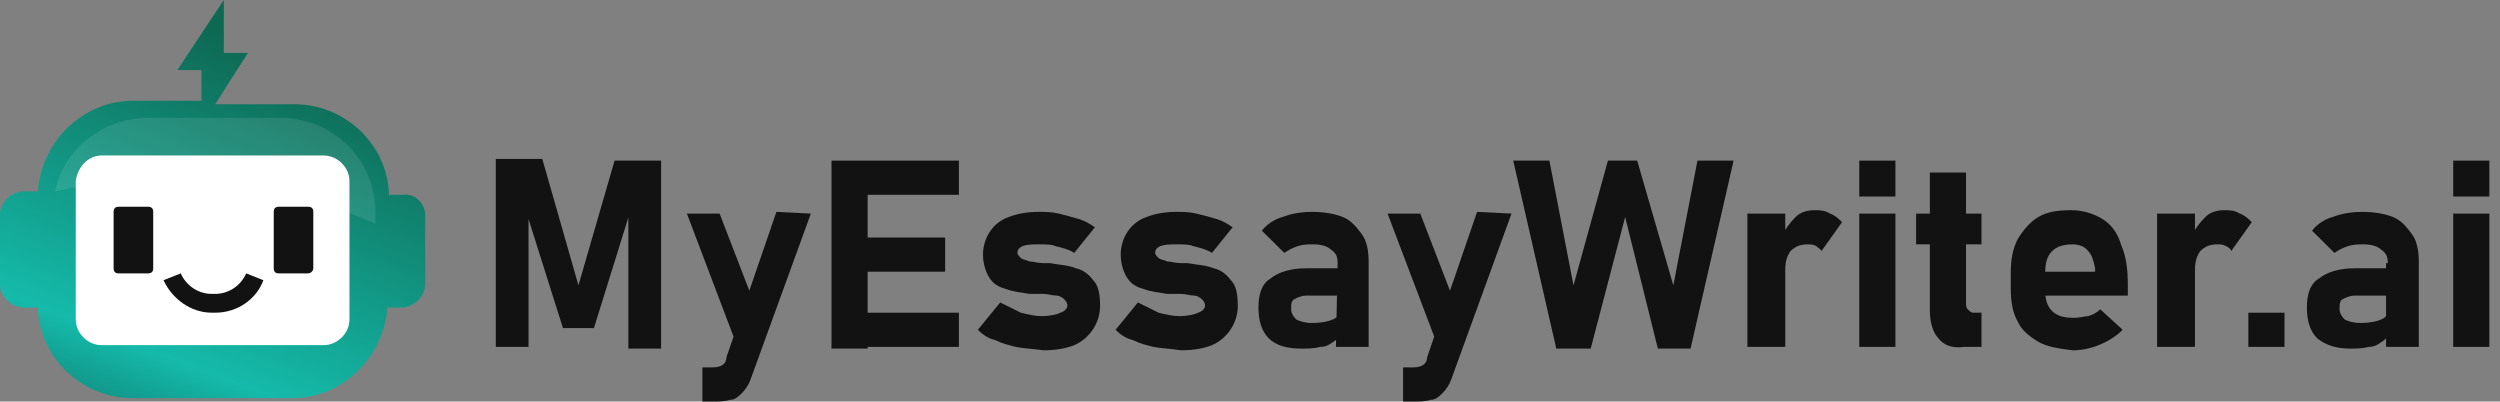 <svg width="193" height="31" viewBox="0 0 193 31" fill="none" xmlns="http://www.w3.org/2000/svg">
<rect x="0" y="0" width="193" height="31" fill="#808080" stroke="none"/>
<path d="M47.447 12.399H51.035V26.91H48.51V15.697L48.643 16.357L45.852 25.327H43.46L40.669 16.489L40.802 15.697V26.778H38.276V12.268H41.865L44.656 22.029L47.447 12.399Z" fill="#121212"/>
<path d="M53.028 16.489H55.554L59.009 25.459L57.281 27.702L53.028 16.489ZM62.597 16.489L57.946 29.285C57.813 29.681 57.547 30.077 57.281 30.34C57.016 30.604 56.75 30.868 56.351 30.868C55.952 31 55.421 31 54.889 31H54.225V28.362H54.889C55.155 28.362 55.421 28.362 55.687 28.23C55.952 28.098 56.085 27.834 56.085 27.57L59.939 16.357L62.597 16.489Z" fill="#121212"/>
<path d="M64.192 12.4H66.983V26.911H64.192V12.4ZM65.255 12.4H74.027V15.039H65.255V12.4ZM65.255 18.337H72.964V20.975H65.255V18.337ZM65.255 24.141H74.027V26.779H65.255V24.141Z" fill="#121212"/>
<path d="M78.413 26.779C77.882 26.647 77.35 26.515 76.819 26.251C76.287 26.119 75.888 25.855 75.49 25.459L77.217 23.349C77.749 23.613 78.281 23.877 78.812 24.14C79.344 24.272 79.875 24.404 80.407 24.404C81.072 24.404 81.603 24.272 81.869 24.14C82.268 24.009 82.4 23.745 82.4 23.613C82.4 23.349 82.268 23.217 82.135 23.085C82.002 22.953 81.736 22.821 81.603 22.821C81.204 22.821 80.939 22.689 80.54 22.689H80.141H79.742C79.742 22.689 79.742 22.689 79.609 22.689C79.609 22.689 79.609 22.689 79.477 22.689C78.812 22.557 78.281 22.557 77.616 22.294C77.084 22.162 76.686 21.898 76.42 21.502C76.154 21.106 75.888 20.447 75.888 19.655C75.888 18.336 76.686 17.149 77.882 16.753C78.546 16.489 79.344 16.357 80.141 16.357C80.673 16.357 81.204 16.357 81.736 16.489C82.268 16.621 82.799 16.753 83.198 16.885C83.73 17.017 84.128 17.281 84.527 17.545L82.932 19.523C82.533 19.259 82.002 19.128 81.47 18.996C81.204 18.864 80.673 18.864 80.274 18.864C79.742 18.864 79.344 18.864 78.945 18.996C78.679 19.128 78.546 19.259 78.546 19.523C78.546 19.655 78.679 19.787 78.812 19.919C78.945 20.051 79.211 20.051 79.477 20.183C79.742 20.183 80.141 20.315 80.54 20.315H80.673H80.806C80.806 20.315 80.806 20.315 80.939 20.315C80.939 20.315 80.939 20.315 81.072 20.315C81.736 20.447 82.4 20.447 83.065 20.711C83.597 20.843 83.995 21.106 84.394 21.634C84.793 22.03 84.926 22.689 84.926 23.613C84.926 24.932 84.128 26.119 82.932 26.647C82.268 26.911 81.47 27.043 80.54 27.043C79.609 26.911 79.078 26.911 78.413 26.779Z" fill="#121212"/>
<path d="M89.045 26.779C88.513 26.647 87.981 26.515 87.45 26.251C86.918 26.119 86.52 25.855 86.121 25.459L87.849 23.349C88.38 23.613 88.912 23.877 89.443 24.14C89.975 24.272 90.507 24.404 91.038 24.404C91.703 24.404 92.234 24.272 92.5 24.14C92.899 24.009 93.032 23.745 93.032 23.613C93.032 23.349 92.899 23.217 92.766 23.085C92.633 22.953 92.367 22.821 92.234 22.821C91.836 22.821 91.57 22.689 91.171 22.689H90.772H90.374C90.374 22.689 90.374 22.689 90.241 22.689C90.241 22.689 90.241 22.689 90.108 22.689C89.443 22.557 88.912 22.557 88.247 22.294C87.716 22.162 87.317 21.898 87.051 21.502C86.785 21.106 86.52 20.447 86.52 19.655C86.52 18.336 87.317 17.149 88.513 16.753C89.178 16.489 89.975 16.357 90.772 16.357C91.304 16.357 91.836 16.357 92.367 16.489C92.899 16.621 93.431 16.753 93.829 16.885C94.361 17.017 94.76 17.281 95.158 17.545L93.564 19.523C93.165 19.259 92.633 19.128 92.102 18.996C91.836 18.864 91.304 18.864 90.905 18.864C90.374 18.864 89.975 18.864 89.576 18.996C89.311 19.128 89.178 19.259 89.178 19.523C89.178 19.655 89.311 19.787 89.443 19.919C89.576 20.051 89.842 20.051 90.108 20.183C90.374 20.183 90.772 20.315 91.171 20.315H91.304H91.437C91.437 20.315 91.437 20.315 91.57 20.315C91.57 20.315 91.57 20.315 91.703 20.315C92.367 20.447 93.032 20.447 93.696 20.711C94.228 20.843 94.627 21.106 95.025 21.634C95.424 22.03 95.557 22.689 95.557 23.613C95.557 24.932 94.76 26.119 93.564 26.647C92.899 26.911 92.102 27.043 91.171 27.043C90.374 26.911 89.709 26.911 89.045 26.779Z" fill="#121212"/>
<path d="M97.95 26.119C97.418 25.591 97.152 24.8 97.152 23.745C97.152 22.689 97.418 21.898 98.083 21.502C98.747 20.974 99.677 20.711 100.874 20.711H103.532L103.665 22.821H100.874C100.475 22.821 100.209 22.953 99.943 23.085C99.677 23.217 99.677 23.481 99.677 23.877C99.677 24.14 99.81 24.404 100.076 24.668C100.342 24.8 100.741 24.932 101.272 24.932C102.07 24.932 102.601 24.8 102.867 24.668C103.266 24.536 103.399 24.272 103.399 23.877L103.665 25.328C103.665 25.723 103.399 25.987 103.133 26.251C102.734 26.515 102.468 26.779 101.937 26.779C101.405 26.911 101.007 26.911 100.475 26.911C99.279 26.911 98.481 26.647 97.95 26.119ZM103.266 20.315C103.266 19.787 103.133 19.523 102.734 19.259C102.468 18.996 101.937 18.864 101.405 18.864C101.007 18.864 100.608 18.864 100.209 18.996C99.81 19.128 99.545 19.259 99.146 19.523L97.418 17.808C97.817 17.281 98.481 16.885 99.013 16.753C99.677 16.489 100.475 16.357 101.272 16.357C102.203 16.357 103 16.489 103.665 16.753C104.329 17.017 104.728 17.545 105.127 18.072C105.525 18.6 105.658 19.392 105.658 20.183V26.779H103.133L103.266 20.315Z" fill="#121212"/>
<path d="M107.12 16.489H109.646L113.101 25.459L111.373 27.702L107.12 16.489ZM116.689 16.489L112.038 29.285C111.905 29.681 111.639 30.077 111.373 30.34C111.107 30.604 110.842 30.868 110.443 30.868C110.044 31 109.513 31 108.981 31H108.316V28.362H108.981C109.247 28.362 109.513 28.362 109.778 28.23C110.044 28.098 110.177 27.834 110.177 27.57L114.031 16.357L116.689 16.489Z" fill="#121212"/>
<path d="M124.132 12.4H126.391L129.182 22.03L131.043 12.4H133.834L130.511 26.911H127.986L125.461 16.754L122.803 26.911H120.145L116.822 12.4H119.613L121.474 22.03L124.132 12.4Z" fill="#121212"/>
<path d="M134.897 16.49H137.821V26.78H134.897V16.49ZM140.214 18.997C139.948 18.865 139.815 18.865 139.549 18.865C139.017 18.865 138.619 18.997 138.22 19.392C137.954 19.788 137.821 20.184 137.821 20.844L137.556 18.205C137.821 17.678 138.22 17.15 138.619 16.754C139.017 16.358 139.549 16.227 140.081 16.227C140.479 16.227 140.878 16.227 141.277 16.49C141.676 16.622 141.941 16.886 142.207 17.15L140.612 19.392C140.612 19.261 140.347 19.129 140.214 18.997Z" fill="#121212"/>
<path d="M143.536 12.4H146.327V15.171H143.536V12.4ZM143.536 16.49H146.327V26.779H143.536V16.49Z" fill="#121212"/>
<path d="M147.922 16.488H152.972V18.863H147.922V16.488ZM149.649 26.118C149.251 25.722 148.985 24.931 148.985 24.007V13.322H151.776V23.348C151.776 23.612 151.776 23.744 151.909 23.875C152.042 24.007 152.175 24.139 152.307 24.139H152.972V26.778H151.643C150.713 26.91 150.048 26.646 149.649 26.118Z" fill="#121212"/>
<path d="M157.357 26.384C156.693 25.988 156.028 25.461 155.762 24.801C155.364 24.142 155.231 23.218 155.231 22.295V21.107C155.231 20.052 155.364 19.261 155.762 18.469C156.161 17.809 156.693 17.15 157.357 16.754C158.022 16.358 158.819 16.227 159.882 16.227C160.813 16.227 161.61 16.49 162.275 16.886C162.939 17.282 163.471 17.942 163.737 18.865C164.135 19.788 164.268 20.712 164.268 22.031V22.822H157.091V20.976H161.743V20.712C161.61 20.052 161.477 19.656 161.212 19.392C160.946 18.997 160.414 18.865 160.015 18.865C159.351 18.865 158.819 18.997 158.421 19.392C158.022 19.788 157.889 20.316 157.889 21.107V22.427C157.889 23.086 158.022 23.614 158.421 24.009C158.819 24.405 159.351 24.537 160.148 24.537C160.547 24.537 160.946 24.405 161.212 24.405C161.61 24.273 161.876 24.142 162.142 23.878L163.87 25.461C163.338 25.988 162.673 26.384 162.009 26.648C161.344 26.912 160.68 27.044 160.015 27.044C158.952 26.912 158.022 26.78 157.357 26.384Z" fill="#121212"/>
<path d="M166.528 16.49H169.452V26.78H166.528V16.49ZM171.844 18.997C171.579 18.865 171.446 18.865 171.18 18.865C170.648 18.865 170.25 18.997 169.851 19.392C169.585 19.788 169.452 20.184 169.452 20.844L169.186 18.205C169.452 17.678 169.851 17.15 170.25 16.754C170.648 16.358 171.18 16.227 171.712 16.227C172.11 16.227 172.509 16.227 172.908 16.49C173.306 16.622 173.572 16.886 173.838 17.15L172.243 19.392C172.243 19.261 172.11 19.129 171.844 18.997Z" fill="#121212"/>
<path d="M173.572 24.141H176.363V26.779H173.572V24.141Z" fill="#121212"/>
<path d="M178.888 26.119C178.357 25.591 178.091 24.8 178.091 23.745C178.091 22.689 178.357 21.898 179.021 21.502C179.686 20.974 180.616 20.711 181.812 20.711H184.47L184.603 22.821H181.812C181.413 22.821 181.148 22.953 180.882 23.085C180.616 23.217 180.616 23.481 180.616 23.877C180.616 24.14 180.749 24.404 181.015 24.668C181.281 24.8 181.679 24.932 182.211 24.932C183.008 24.932 183.54 24.8 183.806 24.668C184.204 24.536 184.337 24.272 184.337 23.877L184.603 25.328C184.603 25.723 184.337 25.987 184.071 26.251C183.673 26.515 183.407 26.779 182.875 26.779C182.344 26.911 181.945 26.911 181.413 26.911C180.35 26.911 179.553 26.647 178.888 26.119ZM184.337 20.315C184.337 19.787 184.204 19.523 183.806 19.259C183.54 18.996 183.008 18.864 182.477 18.864C182.078 18.864 181.679 18.864 181.281 18.996C180.882 19.128 180.616 19.259 180.217 19.523L178.49 17.808C178.888 17.281 179.553 16.885 180.084 16.753C180.749 16.489 181.546 16.357 182.344 16.357C183.274 16.357 184.071 16.489 184.736 16.753C185.401 17.017 185.799 17.545 186.198 18.072C186.597 18.6 186.73 19.392 186.73 20.183V26.779H184.204V20.315H184.337Z" fill="#121212"/>
<path d="M189.388 12.4H192.179V15.171H189.388V12.4ZM189.388 16.49H192.179V26.779H189.388V16.49Z" fill="#121212"/>
<path d="M32.827 16.621V21.898C32.827 22.821 32.03 23.745 30.967 23.745H29.903C29.637 27.57 26.448 30.736 22.594 30.736H10.234C6.379 30.736 3.057 27.702 2.924 23.745H1.861C0.93 23.745 0 22.953 0 21.898V16.621C0 15.698 0.797 14.774 1.861 14.774H2.924C3.19 10.949 6.379 7.783 10.234 7.783H15.55V5.409H13.689L17.277 0V4.089H19.138L16.613 8.047H22.727C26.581 8.047 29.903 11.081 30.036 15.038H31.099C32.03 14.906 32.827 15.698 32.827 16.621Z" fill="url(#paint0_linear_1805_3354)"/>
<path opacity="0.1" d="M28.974 16.357V17.28C19.538 13.059 10.766 13.323 4.254 14.774C4.918 11.476 7.975 9.102 11.431 9.102H21.664C25.651 9.102 28.974 12.268 28.974 16.357Z" fill="white"/>
<path d="M7.841 12.004H24.986C26.049 12.004 26.979 12.927 26.979 13.983V24.668C26.979 25.723 26.049 26.646 24.986 26.646H7.841C6.778 26.646 5.848 25.723 5.848 24.668V13.983C5.98 12.927 6.778 12.004 7.841 12.004Z" fill="white"/>
<path d="M9.17 15.961H11.43C11.695 15.961 11.828 16.093 11.828 16.357V20.71C11.828 20.974 11.695 21.106 11.43 21.106H9.17C8.904 21.106 8.771 20.974 8.771 20.71V16.357C8.771 16.093 8.904 15.961 9.17 15.961Z" fill="#121212"/>
<path d="M23.79 21.106H21.53C21.265 21.106 21.132 20.974 21.132 20.71V16.357C21.132 16.093 21.265 15.961 21.53 15.961H23.79C24.055 15.961 24.188 16.093 24.188 16.357V20.71C24.188 20.974 23.923 21.106 23.79 21.106Z" fill="#121212"/>
<path d="M16.613 24.14H16.347C14.752 24.14 13.29 23.084 12.626 21.633L13.955 21.105C14.354 22.029 15.284 22.688 16.347 22.688H16.613C17.676 22.688 18.607 22.029 19.005 21.105L20.334 21.633C19.803 23.084 18.341 24.14 16.613 24.14Z" fill="#121212"/>
<defs>
<linearGradient id="paint0_linear_1805_3354" x1="2.365" y1="50.258" x2="23.845" y2="-4.806" gradientUnits="userSpaceOnUse">
<stop/>
<stop offset="0.423" stop-color="#15BAAA"/>
<stop offset="0.841" stop-color="#0E6953"/>
</linearGradient>
</defs>
</svg>
